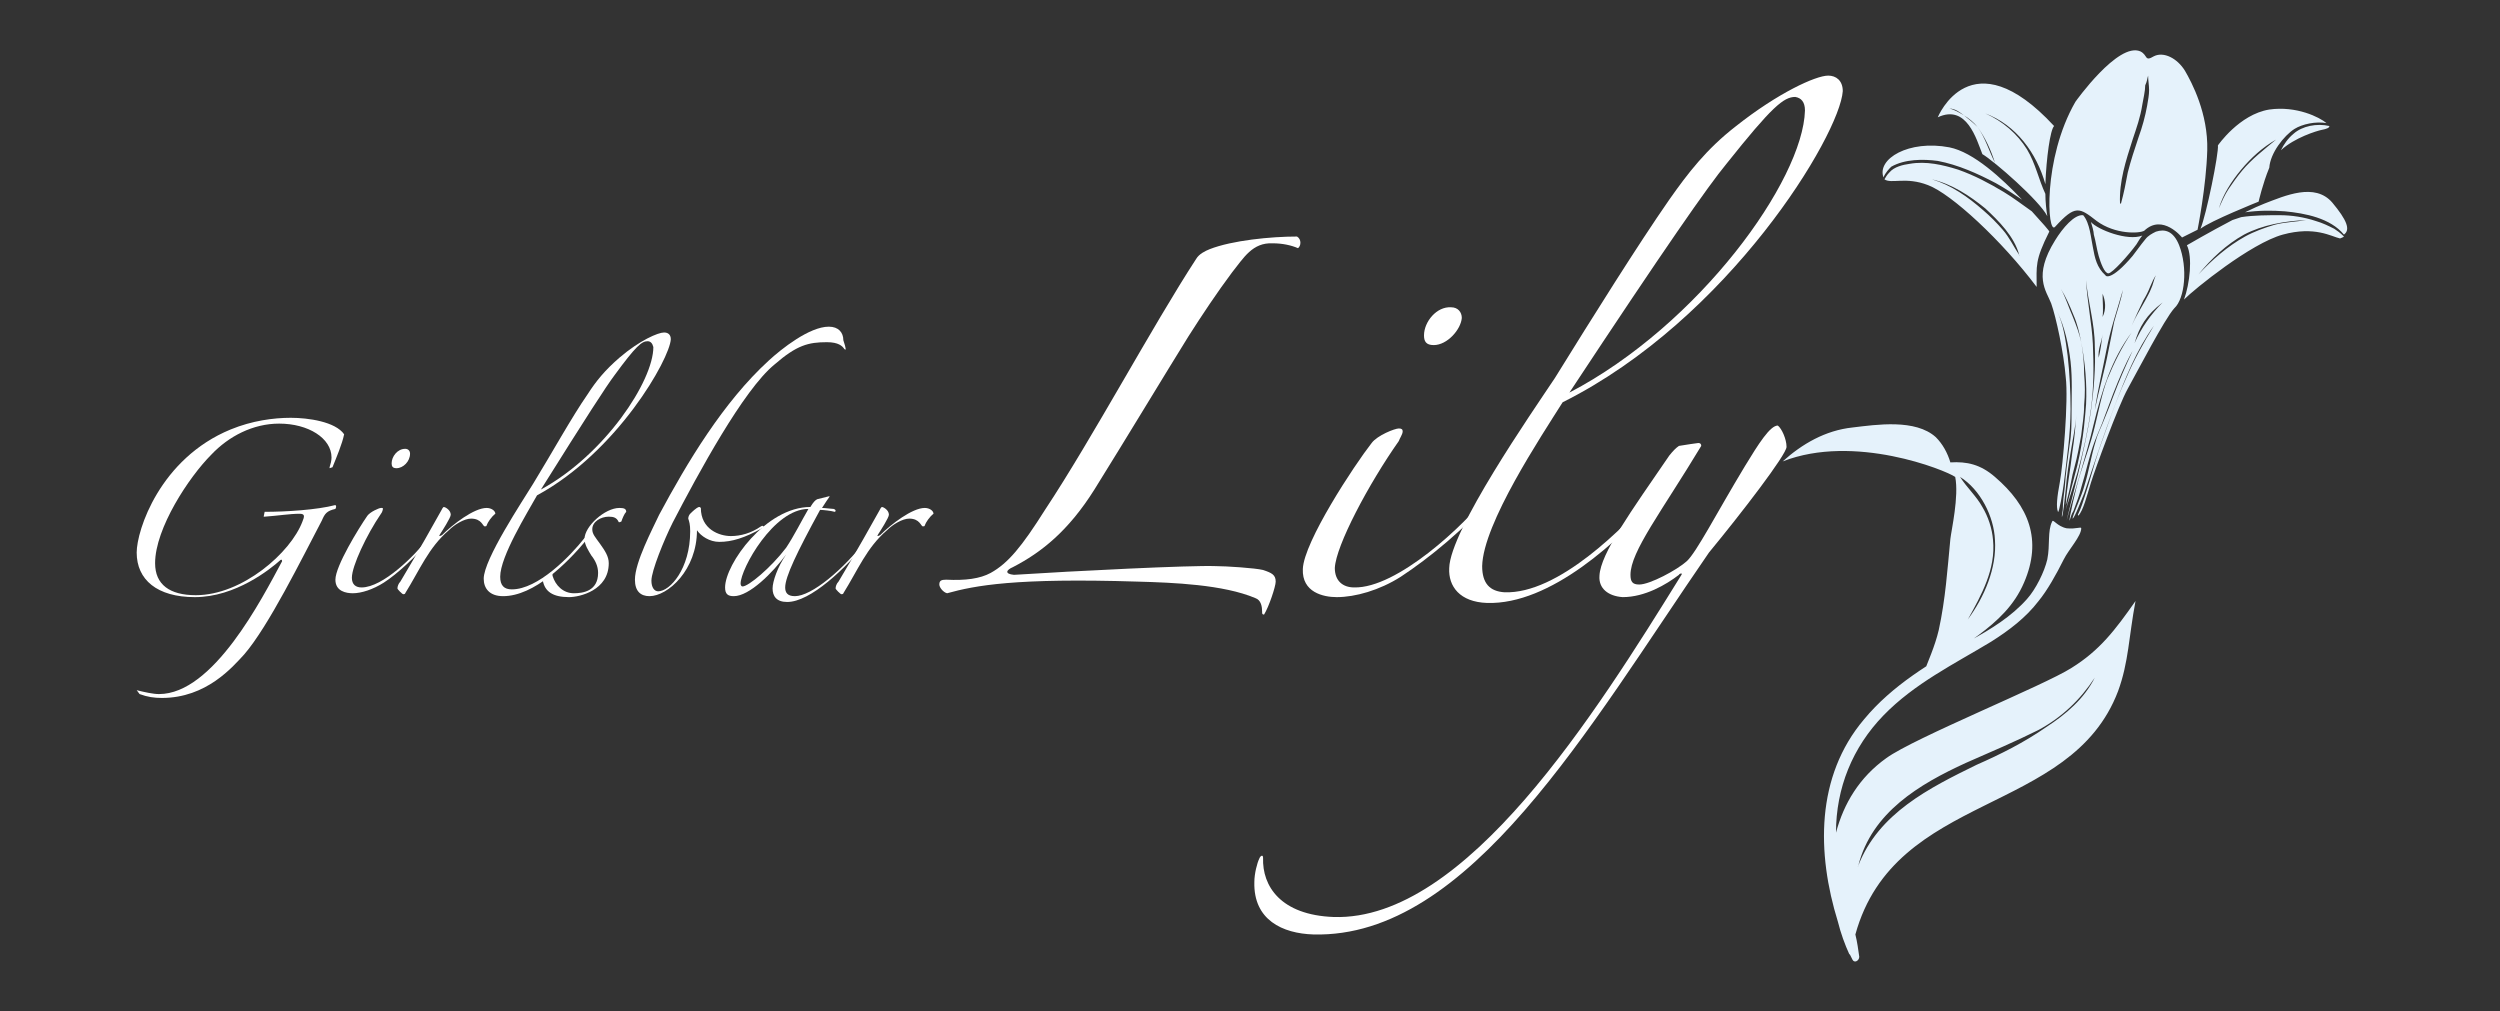 <?xml version="1.0" encoding="utf-8"?>
<!-- Generator: Adobe Illustrator 28.0.0, SVG Export Plug-In . SVG Version: 6.00 Build 0)  -->
<svg version="1.1" id="レイヤー_1" xmlns="http://www.w3.org/2000/svg" xmlns:xlink="http://www.w3.org/1999/xlink" x="0px"
	 y="0px" viewBox="0 0 257.9 104.3" style="enable-background:new 0 0 257.9 104.3;" xml:space="preserve">
<rect x="0" y="0" width="257.9" height="104.3" fill="#333333" stroke="none"/>
<style type="text/css">
	.st0{fill:#E5F2FB;}
	.st1{fill:#FFFFFF;}
</style>
<g id="レイヤー_2_1_">
</g>
<g>
	<path class="st0" d="M204.5,15.9c1.2,0.7,5.9,4.8,6.7,6.4c-0.1-0.6-0.2-1.5-0.2-2.3c-0.7-1.5-1-3.1-1.9-4.6c-1-1.6-2.5-2.9-4.3-3.7
		l0,0c3.2,1.2,5.3,4.1,6.2,7.3c0.1-2.7,0.5-5.6,0.9-6c-8.6-9.3-12-0.9-12-0.9C202.9,10.7,203.9,14.4,204.5,15.9z M202.6,11.9
		c0.5,0.3,1,0.7,1.4,1.2c0.8,1.1,1.4,2.4,1.8,3.7l0,0c-0.6-1.2-1-2.6-1.8-3.7C203.5,12.6,203.1,12.3,202.6,11.9
		c-0.5-0.3-1-0.6-1.5-0.7l0,0C201.7,11.2,202.2,11.6,202.6,11.9z M212,23.4c2.1-2.3,2.5-2,4.3-0.6c1.9,1.4,4.4,1.3,4.9,1
		c1.9-1.8,3.9,0.7,3.9,0.7l1.6-0.8c0,0,0.9-4.5,1-8.2c0.1-3.8-1.6-7-2.3-8.2c-0.8-1.3-2.2-2-3.2-1.5c-1,0.6-0.6-0.1-1.4-0.5
		c-2.3-1-6.7,5.2-6.7,5.2C210.7,16.4,211.2,24.3,212,23.4z M221.6,7.8c0,0.5,0.1,1,0.1,1.5s-0.1,1-0.2,1.6c-0.2,1.1-0.5,2.2-0.9,3.3
		c-0.4,1.2-0.8,2.4-1.1,3.6c-0.2,1.1-0.4,2.1-0.7,3.2h-0.1c-0.1-2.3,0.6-4.4,1.3-6.6c0.4-1.2,0.8-2.3,1-3.6c0.1-0.6,0.3-1.4,0.3-2
		C221.5,8.4,221.5,8.1,221.6,7.8C221.6,7.7,221.6,7.7,221.6,7.8z M215.7,22.9c0.1,0.3,0.3,1,0.3,1.3c0.2,0.7,0.3,1.5,0.5,2.2
		s0.6,1.8,1,1.8s2.1-1.9,2.9-3c0.1-0.2,0.5-0.8,0.6-0.9C219.5,24.9,216.4,23.7,215.7,22.9z M233,20.8c0,0,0.4-1.8,1.1-3.5
		c0.1-1.5,1.5-3.3,2.6-4c0.8-0.5,2.2-0.8,3.3-0.6c-0.7-0.6-3.1-1.8-5.9-1.4c-3.1,0.5-5.3,3.7-5.3,3.7c0.1,0.8-1.2,7.2-1.8,8.6
		C228,22.8,233,20.8,233,20.8z M231.2,17.5c1-1.2,2.2-2.3,3.6-3.1l0,0c-1.2,1-2.5,2-3.5,3.2c-0.5,0.6-1,1.3-1.4,1.9s-0.7,1.3-1,2
		l0,0C229.3,20.1,230.2,18.7,231.2,17.5z M209.6,21.8c-1-0.7-1.9-1.4-2.9-2c-1.5-0.9-3-1.7-4.7-2.3c-1.6-0.5-3.3-0.9-5-0.6
		c-0.7,0.1-1.6,0.3-2.1,0.9c-0.2,0.2-0.4,0.5-0.5,0.7c0.7,0.5,2.2-0.3,4.5,0.6c2.4,0.9,7.6,5.7,11.2,10.5c0-2.2-0.2-2.7,1.3-5.7
		C211.5,23.9,210.6,22.9,209.6,21.8z M208.3,26.3c-0.6-0.9-1-1.8-1.7-2.6c-0.6-0.7-1.3-1.4-2-2c-1.6-1.4-3.3-2.6-5.3-3.2l0,0
		c2.1,0.5,3.9,1.7,5.5,3C206.2,22.8,207.8,24.4,208.3,26.3C208.4,26.3,208.4,26.4,208.3,26.3z M240.8,23.6c-0.6-0.3-1.2-0.6-1.9-0.8
		c-1.2-0.4-2.5-0.6-3.7-0.6c-1.3,0-2.7,0-4,0.2c-0.3,0.1-0.6,0.2-0.9,0.3c-2.3,1.2-4.7,2.6-4.7,2.6c0.6,1.2,0.3,4-0.3,5.6
		c1.1-1.1,6.9-5.8,10.2-6.7c3.3-0.9,5,0.2,5.9,0.4c0.2-0.1,0.3-0.1,0.4-0.2C241.4,24,241.1,23.8,240.8,23.6z M237.9,22.7
		c-1.1,0.2-2.2,0.2-3.3,0.5c-1,0.3-2.1,0.7-3,1.2c-1.8,1-3.4,2.4-4.8,3.9l0,0c1.3-1.6,2.9-3.1,4.7-4.1
		C233.4,23.2,235.7,22.8,237.9,22.7L237.9,22.7z M219.5,40.1c1-1.8,3.8-7.2,4.8-8.3c1.1-1,1.4-4.2,0.5-6.5c-0.6-1.5-1.5-1.7-2.4-1.4
		c-0.4,0.2-0.8,0.4-1.1,0.8c-0.5,0.6-0.9,1.2-1.3,1.7c-2.2,2.6-2.8,2.1-2.8,2c-0.9-0.8-1.1-1.8-1.3-2.9c-0.2-0.9-0.3-2.5-1-3.3
		c-0.9-0.1-2.1,1.3-2.9,2.6c-2.3,3.7-0.9,5.2-0.4,6.5c0.5,1.4,1.3,5.1,1.5,7.6c0.3,2.4-0.3,9.2-0.6,10.8s-0.4,2.6-0.2,3.1
		c0.1,0.2,0.5-2.1,0.6-2.9c0.3-2.6,0.7-5.1,0.7-7.7c0-1.8-0.1-3.7-0.3-5.5c-0.2-1.5-0.4-3.2-1.1-4.6l0,0c0.8,1.6,1.2,3.5,1.4,5.2
		c0.2,1.8,0.1,3.6,0.1,5.3c0,1.1,0,2.2-0.2,3.3c-0.2,1.5-0.4,2.9-0.5,4.4c-0.1,0.8-0.2,1.5-0.2,2.2c0,0.2-0.1,0.5-0.1,0.8
		c0.1,0.1,0.3-1.8,0.4-2.8c0.1-1.3,0.3-2.6,0.5-3.8c0.2-1.3,0.5-2.6,0.6-3.9c0.1-1.3,0.2-2.6,0.2-3.9l0,0c-0.1,1.3-0.1,2.6-0.2,3.9
		c-0.1,1.2-0.2,2.5-0.4,3.7c-0.2,1.9-0.6,3.8-0.7,5.6c0.1-0.3,0.1-0.5,0.2-0.8c0.3-1.1,0.4-2.1,0.7-3.1c0.3-1.1,0.5-2.2,0.7-3.3
		c0.1-1,0.3-2,0.3-3.1c0.1-1.1,0.1-2.1,0-3.2c0-1.1-0.1-2.2-0.3-3.3c-0.2-0.9-0.5-1.7-0.9-2.7c-0.4-0.9-0.7-1.9-1.2-2.8
		c0-0.1-0.1-0.1-0.1-0.2l0,0c0,0.1,0.1,0.1,0.1,0.2c0.5,0.8,0.9,1.7,1.3,2.7l0,0c0.4,0.9,0.6,1.8,0.8,2.8c0.4,2.1,0.6,4.3,0.5,6.4
		c-0.1,1.1-0.2,3.3-0.9,6.3c-0.4,1.6-0.8,3-1.2,4.6c0,0,0.8-2.5,1.2-3.8c0.6-2.2,1.1-4.4,1.4-6.6c0.3-2.2,0.3-4.5,0.2-6.7
		s-0.6-4.4-0.7-6.6l0,0c0.2,2.3,0.9,4.5,0.9,6.8c0.1,2.2-0.1,4.5-0.4,6.7c-0.3,2.1-0.8,4.2-1.3,6.4c-0.4,1.6-1.2,4.8-1.2,4.9
		c0.9-3.4,2-6.6,2.8-10c0.8-3.3,1.8-6.6,3.9-9.4l0,0c-1,1.5-1.8,3.1-2.5,4.8c-0.6,1.6-0.9,3.3-1.3,4.9c-0.4,1.7-1,3.3-1.5,4.9
		c-0.5,1.6-1.2,4.8-1.1,4.8c0.1-0.3,0.2-0.7,0.4-1c0.3-0.8,0.6-1.6,0.8-2.4c0.5-1.6,0.8-3.2,1.4-4.8c0.3-0.8,0.7-1.6,1-2.5
		c0.3-0.8,0.6-1.6,0.9-2.4c0.6-1.5,1.2-3,2-4.4c0,0,0.1,0,0,0c-0.7,1.5-1.4,3.1-2,4.7c-0.3,0.8-0.6,1.6-0.9,2.3
		c-0.3,0.8-0.7,1.5-0.9,2.3c-0.5,1.6-0.7,3.1-1.2,4.7c-0.2,0.8-1.2,3-1.2,3.3c0.2,0,0.9-1.9,1.2-2.6c1-3,2-6,3.1-8.9
		s2.3-5.9,4.1-8.4c0,0,0.1,0,0,0c-1.1,1.8-2.1,3.6-2.9,5.5c-1.1,2.4-1.9,4.9-2.8,7.4c-0.5,1.5-0.9,3.1-1.4,4.6
		c-0.2,0.6-0.4,1.3-0.7,1.9c-0.1,0.1,0,0.2,0,0.2c0.5-0.5,0.9-2.1,1.3-3.4C216.1,48.5,218.5,41.9,219.5,40.1z M216.9,32.7
		c0.1-0.8,0-1.6,0-2.4l0,0C217.2,31,217.3,31.9,216.9,32.7L216.9,32.7z M222.4,28.4c-0.2,0.4-0.3,1-0.5,1.4
		c-0.2,0.5-0.4,0.8-0.6,1.2c-0.5,0.9-1,1.7-1.4,2.6l0,0c0.4-0.9,0.8-1.8,1.2-2.6c0.3-0.5,0.5-0.9,0.7-1.4
		C222,29.1,222.2,28.7,222.4,28.4C222.4,28.3,222.4,28.4,222.4,28.4z M216.5,36.9c-0.1-0.9,0.3-1.6,0.4-2.4l0,0
		C216.8,35.3,216.7,36.1,216.5,36.9L216.5,36.9z M216.1,42.3C216.1,42.3,216,42.3,216.1,42.3c0.3-2.1,0.8-4.1,1.2-6.2
		c0.4-2.1,1.1-4.1,1.7-6.2l0,0c-0.2,1.1-0.6,2.2-0.9,3.3c-0.2,1-0.4,2-0.6,3C217.1,38.3,216.5,40.3,216.1,42.3z M220.2,35.4
		L220.2,35.4c0.5-1.7,1.2-2.9,2.9-4.2l0,0C221.9,32.4,220.9,33.8,220.2,35.4z M199.9,16.6c2.1,0.4,4.1,1.3,6,2.3
		c0.9,0.5,1.8,1.1,2.7,1.7c-2.1-2.2-5-4.9-7.5-5.4c-4.2-0.8-7.5,1.2-6.8,3.1c0.2-0.5,0.6-0.9,0.8-1.1
		C196.5,16.4,198.4,16.4,199.9,16.6z M240.6,20.9c-1.8-2.1-4.9-0.7-7,0.1c-0.5,0.2-1.2,0.5-2,0.9c1.4-0.2,2.8-0.2,4.1-0.1
		c2.1,0.2,4.7,0.7,6.1,2.4C242.5,23.7,242.1,22.7,240.6,20.9z M236.6,13.8c-0.6,0.5-1,1.1-1.3,1.7c1.4-1.3,3.7-2,4.2-2.1
		s0.8-0.2,0.8-0.4C239,12.7,237.5,13,236.6,13.8z M191.4,96.4c4.1-14.8,22.2-12.2,27.1-25.1c1.1-3,1.1-5.6,1.8-9.3
		c-2.1,3-3.7,5.1-6.6,6.9c-2.8,1.8-16.2,7.2-19.1,9.3c-2.8,2-4.4,4.7-5.2,7.7c0-4.6,1.7-8.8,4.9-12.1c3.2-3.3,7.3-5.3,11.1-7.6
		c1.9-1.2,3.6-2.5,4.9-4.2c0.9-1.1,1.8-2.7,2.6-4.3c0.5-1,1.8-2.4,1.8-3.2c0-0.2-0.5,0.1-1.5,0c-1-0.2-1.4-1-1.5-0.7
		c-0.5,1-0.2,2.4-0.5,3.9c-0.3,1.3-1.2,3.1-2.1,4.1c-1.6,1.8-3.7,3.1-5.9,4.3c-4,2.2-8,4.6-10.9,8.1c-5,5.9-4.9,13.8-2.7,20.9
		c0.3,1.2,0.7,2.3,1.2,3.4c0,0,0,0,0-0.1c0.1,0.2,0.2,0.4,0.3,0.6c0.2,0.4,0.7,0.1,0.7-0.3C191.7,98,191.6,97.2,191.4,96.4z
		 M191.7,89.3C191.7,89.4,191.6,89.4,191.7,89.3c1.4-5.5,6.3-8.4,11.1-10.6c2.5-1.1,5.1-2.2,7.5-3.4c2.4-1.3,4.3-3.1,5.8-5.4l0,0
		c-1.1,2.2-3,3.8-5,5.1c-2.3,1.6-4.7,2.8-7.2,3.9C199,81.3,193.8,83.9,191.7,89.3z M208.8,60.1c1.9-4.4,0.5-7.9-3-10.9
		c-1.5-1.3-2.9-1.6-4.6-1.5c-0.3-1-0.8-1.9-1.5-2.6c-2.1-1.9-6.1-1.3-8.6-1c-2.8,0.3-5.2,1.7-7.2,3.5c7.4-2.9,16.8,0.9,17.8,1.6
		c0.4,2-0.4,5.5-0.5,6.4c-0.3,3.1-0.5,6.2-1.2,9.4c-0.4,1.7-1.1,3.2-1.7,4.8C201.8,66.6,206.8,64.8,208.8,60.1z M203,63.9
		C202.9,63.9,202.9,63.9,203,63.9c1.4-2.5,2.9-5.2,2.6-8.2c-0.1-1.2-0.5-2.4-1.1-3.4c-0.6-1.1-1.6-2-2.3-3.1c0,0,0-0.1,0,0
		c2.1,1.3,3.5,4.1,3.6,6.5C206,58.6,204.7,61.6,203,63.9z"/>
</g>
<g>
	<g>
		<path class="st1" d="M131.3,25.1c-2.1-0.1-3,1.5-4.2,3c-1.5,2-3.1,4.4-4.5,6.6c-2.3,3.7-6.4,10.5-9.7,15.8c-2.7,4.3-5.5,6.5-8.4,8
			c-0.7,0.3-0.9,0.7,0.1,0.8c6.2-0.4,18.3-1,20.8-0.9c1.1,0,4.1,0.2,4.9,0.4c0.9,0.3,1.3,0.5,1.3,1.2c0,0.5-0.7,2.6-1.2,3.4
			c-0.2,0-0.2-0.1-0.2-0.3c0-0.5-0.1-1.2-0.7-1.4c-3.3-1.4-8.5-1.6-12.1-1.7c-12.7-0.4-16.8,0.4-19.7,1.2c-0.4-0.1-0.8-0.6-0.8-0.9
			c0-0.4,0.2-0.5,0.7-0.5c2,0.1,3.5-0.1,4.6-0.7c1.8-1,3.2-2.7,5.6-6.5c4.9-7.4,11.1-19,15.6-25.9c0.3-0.5,0.9-0.8,1.4-1
			c2.3-0.9,6.3-1.3,9-1.3c0.5,0.3,0.4,1,0.1,1.2C133.2,25.3,132.3,25.1,131.3,25.1z"/>
		<path class="st1" d="M144.5,59.5c-2.2,1.4-4.7,2.1-6.6,2.1c-1.4,0-3.6-0.5-3.5-2.9c0.1-2.8,5.3-10.7,7.1-13
			c0.6-0.8,2.4-1.5,2.8-1.5c0.3,0,0.4,0.1,0.4,0.3c0,0.3-0.3,0.7-0.4,1c-3.1,4.4-6.5,10.8-6.6,13.1c0,1.3,0.8,2,2,2
			c4.4,0.1,11.4-6.4,13.9-9.7c0.6-0.6,0.6-0.2,0.3,0.4C151.2,54.5,147.4,57.6,144.5,59.5z M147.9,35.6c-0.8,0-1-0.4-1-1
			c0-1.4,1.3-3,2.8-2.9c0.7,0,1.1,0.5,1.1,1.1C150.7,34,149.3,35.6,147.9,35.6z"/>
		<path class="st1" d="M161.2,41.5c-2.2,3.5-8.2,12.5-8.3,16.9c0,1.8,0.8,2.6,2.3,2.7c5.5,0.2,12.3-6.6,15.6-10.4
			c0.8-0.7,0.8-0.1,0.4,0.3c-4.1,4.8-11.3,11.4-17.8,11.2c-2.8-0.1-4-1.7-3.9-3.6c0.1-3.9,8.5-16,10.9-19.6
			c3.9-6.3,8.6-13.8,11.8-18.4c1.9-2.7,3.8-5.2,6.9-7.6c4.3-3.4,8.2-5.2,9.5-5.2c0.8,0,1.5,0.5,1.5,1.6
			C189.8,13.9,178.4,32.9,161.2,41.5z M185.2,10c-1.2,0-2.4,1-7.1,6.9c-1.9,2.3-6.3,8.6-16.2,23.6c13.4-7,24.1-21.9,24.3-29.1
			C186.2,10.5,185.8,10.1,185.2,10z"/>
		<path class="st1" d="M165,59.4c0.1-2.3,3.3-6.7,7.2-12.4c0.4-0.5,0.7-0.8,1-1c0.6-0.1,1.9-0.3,2-0.3c0.2,0,0.3,0.1,0.3,0.3
			c-4.1,6.8-7.3,10.9-7.3,13.3c0,0.7,0.2,1,0.9,1c1.1,0,3.9-1.5,4.9-2.4s3.1-5,6-9.8c1.4-2.3,2.6-4.2,3.4-4.2
			c0.4,0.3,0.9,1.4,0.9,2.2c0,0.8-4.7,6.9-8,10.9c-12.4,18-24.7,39.8-40.8,39.4c-3.2-0.1-6.2-1.5-6.1-5.4c0-0.9,0.3-2,0.5-2.4
			c0.1-0.3,0.4-0.5,0.4-0.1c-0.1,2.9,1.8,5.9,7.3,6.1c13.6,0.4,27-21,35.8-35.2c0.3-0.4-0.2-0.2-0.2-0.1c-1.3,1-3.5,2.3-5.8,2.3
			C165.9,61.5,164.9,60.7,165,59.4z"/>
	</g>
</g>
<g>
	<g>
		<path class="st1" d="M14.1,71.2L14.1,71.2c0.8,0.2,1.7,0.4,2.3,0.4c5.6,0,10.6-9.8,12.7-13.7c0-0.2-0.1-0.2-0.2-0.1
			c-1,0.9-4.6,3.8-8.8,3.8c-3.9,0-6-1.8-6-4.6c0-2.3,2.4-9.7,9.7-12.7c2.2-0.9,4.4-1.2,6.2-1.2s4.6,0.4,5.5,1.7
			c-0.2,1-0.8,2.4-1.2,3.4l-0.3,0.1v-0.1c0.1-0.3,0.2-0.7,0.2-1c0-2-2.4-3.5-5.4-3.5c-2.7,0-5.2,1.3-7,3.2
			c-2.3,2.3-5.8,7.6-5.8,11.2c0,2.2,1.5,3.3,4.2,3.3c4.8,0,9.8-4.4,11-7.6c0.2-0.5,0.3-0.8-0.3-0.8c-1,0-2.2,0.2-3.6,0.3h-0.1
			l0.1-0.5c2.2,0,5.4-0.2,7.3-0.7c0.1,0.1,0.1,0.2,0,0.4c-0.9,0.2-1.1,0.5-1.4,1.2c-2.1,4-5.5,10.9-8,13.8c-1.2,1.3-3.9,4.5-8.5,4.5
			c-0.8,0-1.5-0.1-2.3-0.4L14.1,71.2z"/>
		<path class="st1" d="M39.6,60.1c-1.1,0.7-2.3,1.1-3.2,1.1c-0.7,0-1.8-0.2-1.8-1.4c0-1.4,2.4-5.3,3.3-6.6c0.3-0.4,1.2-0.8,1.4-0.8
			c0.2,0,0.2,0,0.2,0.1c0,0.1-0.1,0.4-0.2,0.5c-1.5,2.2-3,5.4-3,6.6c0,0.7,0.4,1,1,1c2.2,0,5.5-3.3,6.8-5c0.3-0.3,0.3-0.1,0.2,0.2
			C42.8,57.5,41,59.2,39.6,60.1z M40.9,48.3c-0.4,0-0.5-0.2-0.5-0.5c0-0.7,0.6-1.5,1.4-1.5c0.3,0,0.5,0.2,0.5,0.5
			C42.3,47.6,41.6,48.3,40.9,48.3z"/>
		<path class="st1" d="M50.2,54.2c0,0.1-0.1,0.1-0.2,0.1c-0.2,0-0.3-0.8-1.4-0.8c-0.7,0-1.7,0.6-2.3,1.2c-2.1,1.8-3,4.1-4.5,6.5
			c0,0.1-0.2,0.1-0.2,0.1c-0.1,0-0.6-0.5-0.6-0.6c0-0.2,0.1-0.5,0.3-0.7c1.8-3,3.7-6.4,4.2-7.3c0.1-0.2,0.2-0.4,0.3-0.4
			c0.1,0,0.7,0.3,0.7,0.8c0,0.3-0.9,1.7-1.1,2c-0.2,0.3,0,0.2,0.2,0.1c1.1-1.1,3.3-2.8,4.6-2.8c0.5,0,0.9,0.3,0.9,0.6
			C50.7,53.3,50.3,53.9,50.2,54.2z"/>
		<path class="st1" d="M55.4,51.1c-1,1.8-3.8,6.3-3.8,8.4c0,0.9,0.4,1.3,1.2,1.3c2.7,0,6-3.4,7.5-5.3c0.4-0.4,0.4,0,0.2,0.2
			c-2,2.4-5.4,5.8-8.6,5.8c-1.4,0-2-0.8-2-1.8c0-2,4-8,5.1-9.8c1.9-3.1,4-6.9,5.6-9.2c0.9-1.4,1.8-2.5,3.3-3.8
			c2.1-1.8,4-2.6,4.6-2.6c0.4,0,0.7,0.2,0.7,0.7C69.1,37,63.7,46.6,55.4,51.1z M66.8,35.2c-0.6,0-1.2,0.5-3.4,3.5
			c-0.9,1.2-2.9,4.3-7.6,11.8c6.6-3.6,11.6-11.2,11.6-14.7C67.3,35.4,67.1,35.2,66.8,35.2z"/>
		<path class="st1" d="M63.8,53.8c-0.2-0.4-0.5-0.5-1-0.5c-0.8,0-1.7,0.5-1.7,1.3c0,0.5,0.3,0.8,0.8,1.5s0.9,1.3,0.9,2
			c0,2.8-3,3.5-4.1,3.5c-1.7,0-2.5-0.6-2.7-1.7c0.2-0.2,0.7-0.5,0.9-0.7c0.1,0,0.1,0,0.1,0.2c0.3,1,1.1,1.8,2.2,1.8
			c0.9,0,2.5-0.2,2.5-2.1c0-0.7-0.3-1.3-0.7-1.8c-0.3-0.5-0.7-1.1-0.7-1.7c0-1.3,2.1-3.2,3.6-3.2c0.5,0,0.7,0.1,0.7,0.4
			c-0.2,0.2-0.4,0.7-0.5,1C63.9,53.9,63.8,53.9,63.8,53.8z"/>
		<path class="st1" d="M87.1,36c-0.2-0.3-0.6-0.7-1.8-0.7c-1.9,0-3.1,0.3-5.4,2.3c-3.2,2.6-7.9,11.3-10.5,16.3c-0.9,1.8-2.2,5-2.2,6
			c0,0.7,0.3,1.1,0.7,1.1c1.2,0,3.3-2.3,3.3-6.2c0-0.7-0.1-1-0.2-1.3c0-0.2,0.1-0.4,0.2-0.5c0.2-0.2,0.6-0.6,0.9-0.7
			c0.1,0,0.1,0,0.2,0.1c0,2.2,1.9,2.9,3.1,2.9c1,0,2.1-0.3,3.1-1c0.3-0.2,0.4,0.2,0.1,0.2c-1.8,1-3.1,1.4-4.4,1.4
			c-1,0-1.9-0.6-2.3-1.2c0,4.1-3,6.8-4.9,6.8c-0.9,0-1.5-0.5-1.5-1.7c0-1.8,1.8-5.2,2.5-6.7c2.9-5.4,6.6-11.6,11.3-15.9
			c1.3-1.2,4.2-3.5,6.2-3.5c1,0,1.5,0.6,1.5,1.4C87.3,36,87.3,36.2,87.1,36z"/>
		<path class="st1" d="M81.2,62.1c-1.1,0-1.5-0.6-1.5-1.4c0-0.7,0.5-2.2,1.4-3.5c-1.4,1.9-3.8,4.3-5.4,4.3c-0.6,0-0.9-0.2-0.9-0.9
			c0-2.4,4.2-8.3,8.8-8.3c0.3-0.5,0.5-0.7,0.7-0.8l1.2-0.3h0.1c-0.2,0.3-0.5,0.7-0.8,1.2c0.3,0,1,0.1,1.2,0.1
			c0.3,0.1,0.2,0.3,0.1,0.3c-0.3-0.1-1.2-0.2-1.5-0.2c-2.4,4.4-3.6,6.9-3.6,8c0,0.5,0.2,0.9,1,0.9c1.7,0,5-2.7,7.5-6
			c0.1-0.2,0.2,0,0.2,0.1C87.2,58.7,83.6,62.1,81.2,62.1z M83.4,52.5c-3.6,0-7,6.2-7,7.7c0,0.2,0.1,0.3,0.2,0.3c0.6,0,2.9-1.9,4.5-4
			C81.9,55.3,82.7,53.7,83.4,52.5L83.4,52.5z"/>
		<path class="st1" d="M95.4,54.2c0,0.1-0.1,0.1-0.2,0.1c-0.2,0-0.3-0.8-1.4-0.8c-0.7,0-1.7,0.6-2.3,1.2c-2.1,1.8-3,4.1-4.5,6.5
			c0,0.1-0.2,0.1-0.2,0.1c-0.1,0-0.6-0.5-0.6-0.6c0-0.2,0.1-0.5,0.3-0.7c1.8-3,3.7-6.4,4.2-7.3c0.1-0.2,0.2-0.4,0.3-0.4
			s0.7,0.3,0.7,0.8c0,0.3-0.9,1.7-1.1,2s0,0.2,0.2,0.1c1.1-1.1,3.3-2.8,4.6-2.8c0.5,0,0.9,0.3,0.9,0.6
			C95.9,53.3,95.5,53.9,95.4,54.2z"/>
	</g>
</g>
</svg>
